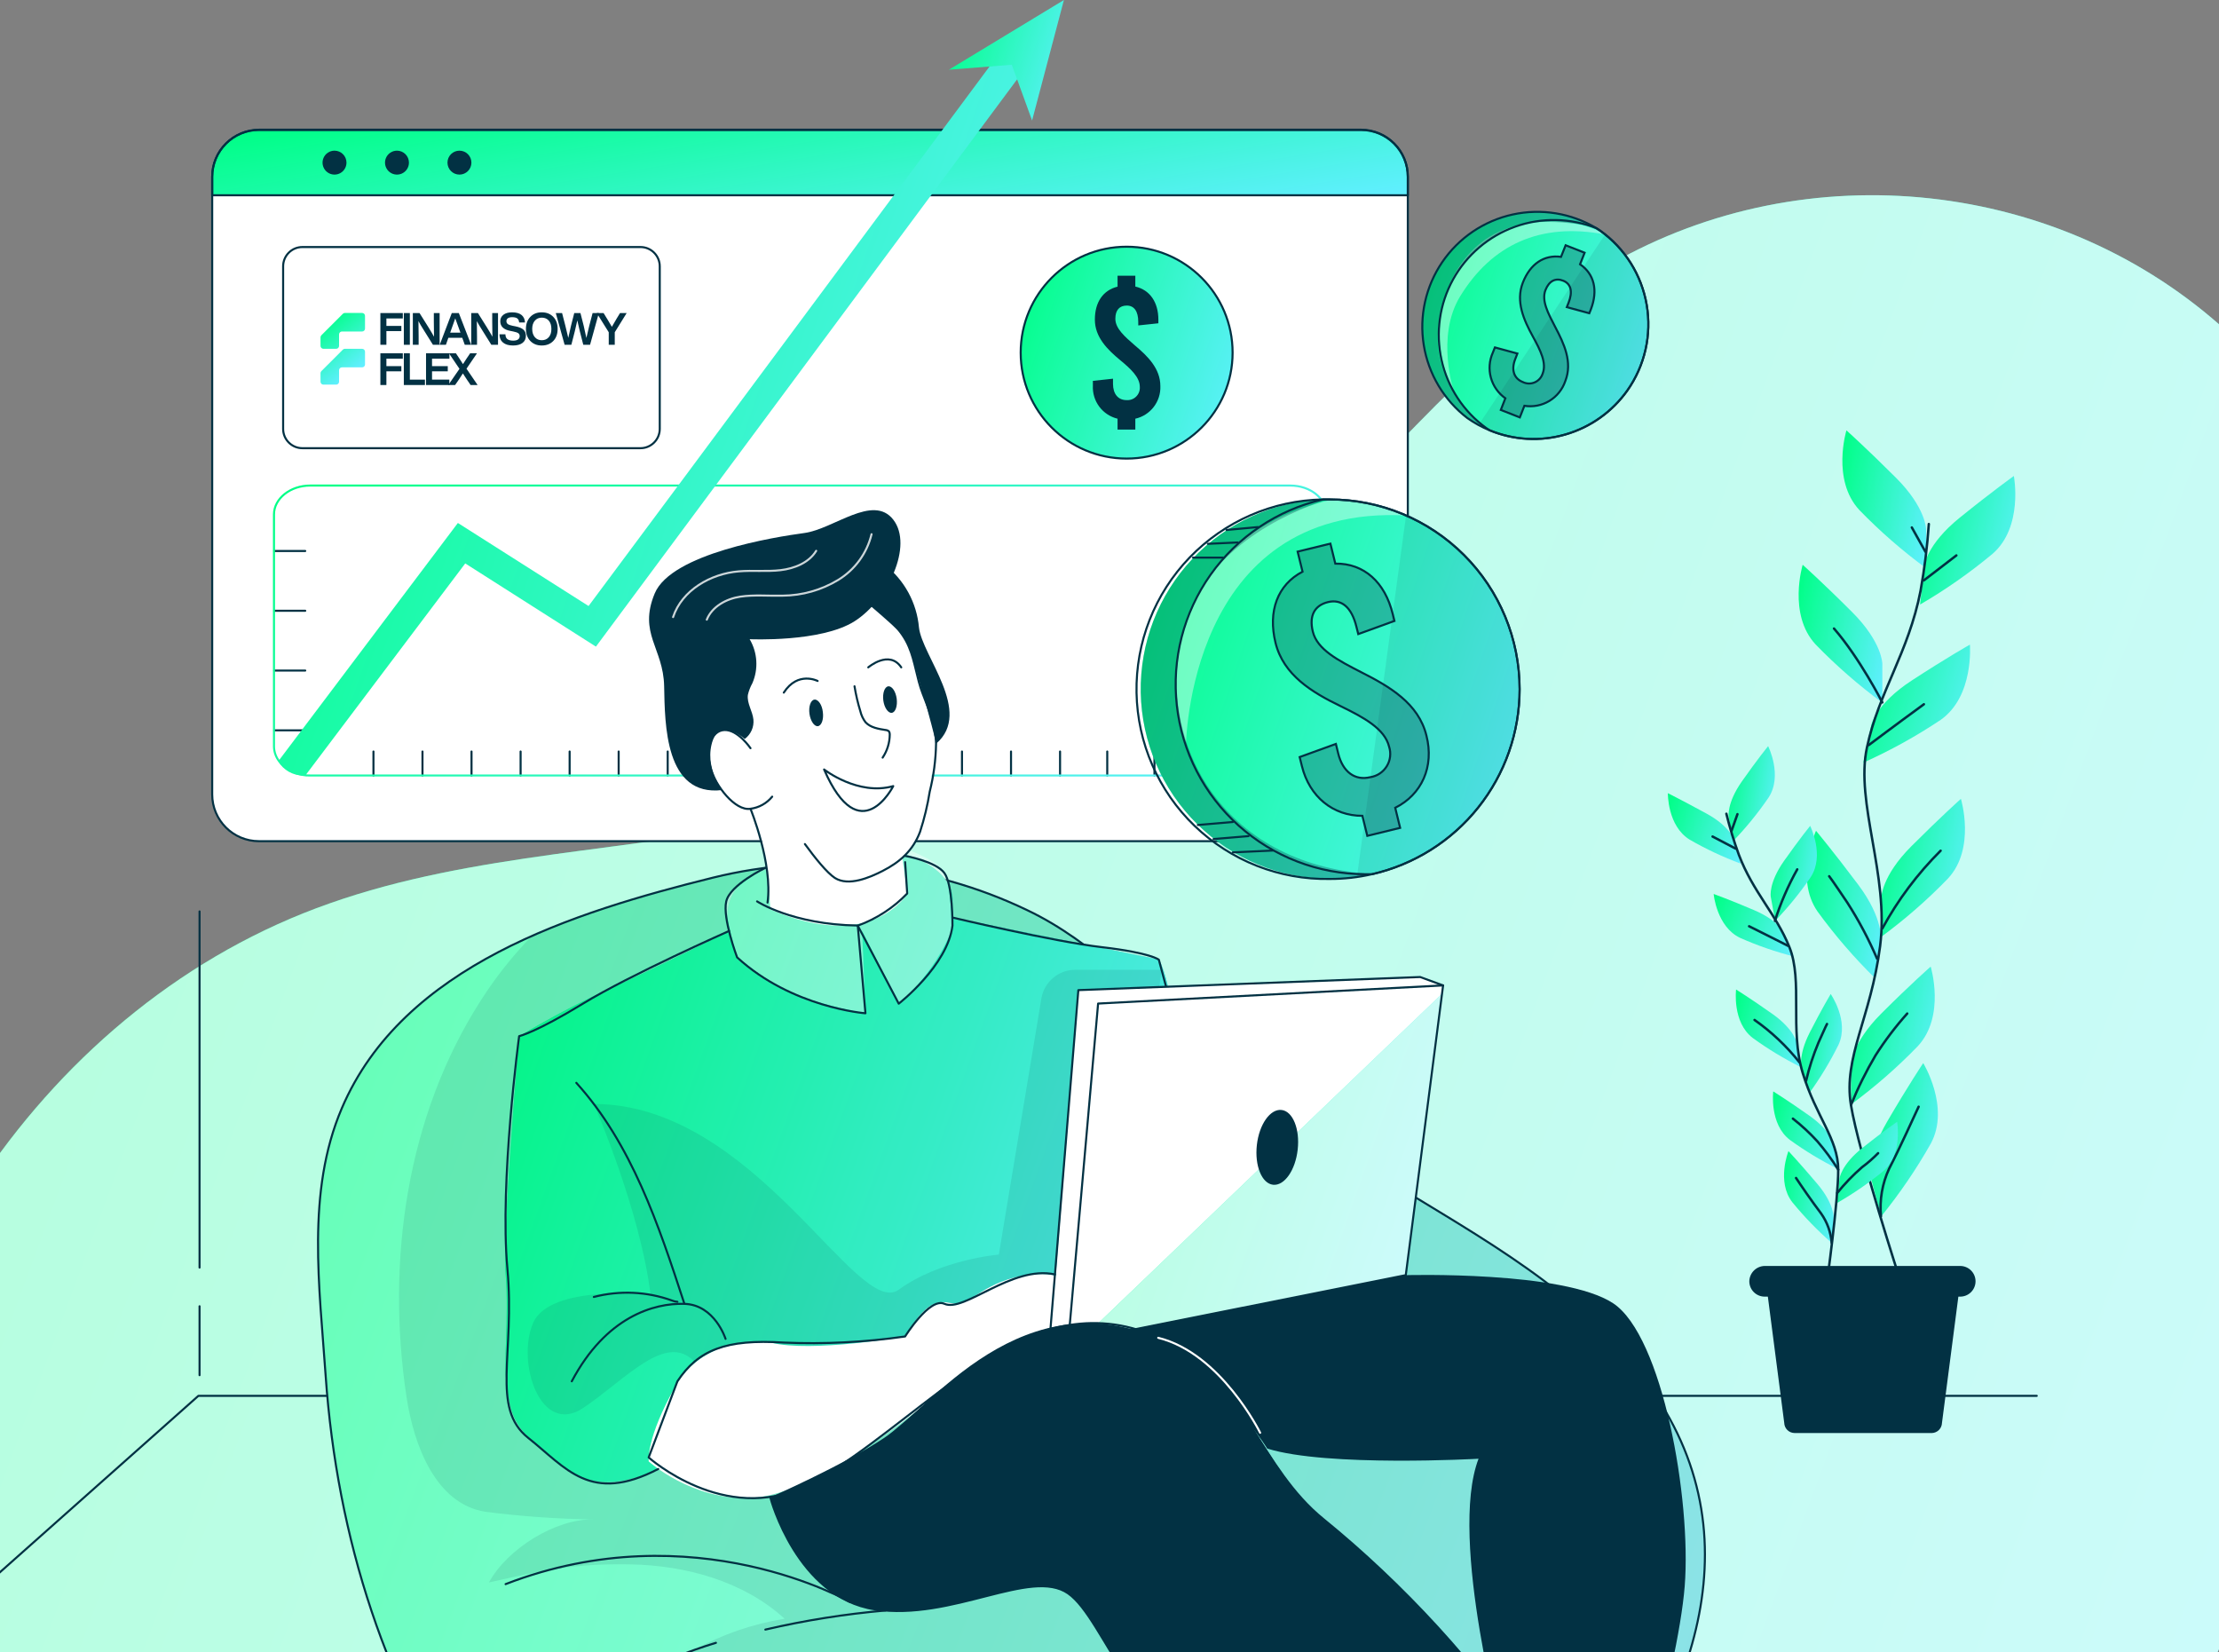 <svg width="1080" height="804" viewBox="0 0 1080 804" fill="none" xmlns="http://www.w3.org/2000/svg">
<rect x="0" y="0" width="1080" height="804" fill="#808080" stroke="none"/>
<g clip-path="url(#clip0_1577_2635)">
<path d="M784.072 128.418C720.172 164.953 675.103 226.403 620.486 275.732C552.555 336.846 469.874 379.222 380.583 398.689C307.37 414.527 230.878 414.761 160.33 439.674C22.69 487.949 -71.578 631.224 -73.95 776.898C-76.323 922.573 6.583 1063.8 128.439 1143.66C169.939 1170.87 215.372 1191.56 263.15 1204.99C352.762 1230.2 447.792 1229.09 540.391 1219.45C700.346 1202.8 868.033 1111.98 968.861 983.963C1013.81 926.744 1051.79 864.39 1082.02 798.211C1131.95 689.392 1160.32 571.93 1165.54 452.321C1169.79 349.857 1165.54 236.268 1084.21 161.587C1002.89 86.905 879.395 73.878 784.072 128.418Z" fill="url(#paint0_linear_1577_2635)"/>
<path opacity="0.7" d="M784.072 128.418C720.172 164.953 675.103 226.403 620.486 275.732C552.555 336.846 469.874 379.222 380.583 398.689C307.37 414.527 230.878 414.761 160.33 439.674C22.69 487.949 -71.578 631.224 -73.95 776.898C-76.323 922.573 6.583 1063.8 128.439 1143.66C169.939 1170.87 215.372 1191.56 263.15 1204.99C352.762 1230.2 447.792 1229.09 540.391 1219.45C700.346 1202.8 868.033 1111.98 968.861 983.963C1013.81 926.744 1051.79 864.39 1082.02 798.211C1131.95 689.392 1160.32 571.93 1165.54 452.321C1169.79 349.857 1165.54 236.268 1084.21 161.587C1002.89 86.905 879.395 73.878 784.072 128.418Z" fill="white"/>
<path d="M662.423 63.251H126.047C113.472 63.251 103.277 73.442 103.277 86.014V386.604C103.277 399.175 113.472 409.366 126.047 409.366H662.423C674.998 409.366 685.192 399.175 685.192 386.604V86.014C685.192 73.442 674.998 63.251 662.423 63.251Z" fill="white"/>
<path d="M196.05 152.349V154.972H188.062V158.61H195.338V161.126H188.062V167.786H185.134V152.349H196.05Z" fill="#023143"/>
<path d="M199.478 167.793H196.55V152.349H199.478V167.793Z" fill="#023143"/>
<path d="M211.148 156.383V152.349H213.969V167.793H210.713L206.418 160.915C205.247 159.08 204.328 157.533 203.663 156.274C203.72 157.894 203.749 160.389 203.749 163.759V167.793H200.929V152.349H204.184L208.5 159.225C209.787 161.307 210.698 162.854 211.234 163.866C211.177 161.713 211.148 159.218 211.148 156.383Z" fill="#023143"/>
<path d="M229.306 167.793H226.204L224.988 164.387H218.221L217.029 167.793H214.013L219.891 152.349H223.319L229.306 167.793ZM219.696 160.222L219.11 161.892H224.1L223.493 160.222C222.982 158.936 222.344 157.171 221.578 154.93C220.976 156.722 220.348 158.486 219.696 160.222Z" fill="#023143"/>
<path d="M239.57 156.383V152.349H242.388V167.793H239.133L234.838 160.915C233.667 159.08 232.748 157.533 232.083 156.274C232.14 157.894 232.169 160.389 232.169 163.759V167.793H229.351V152.349H232.606L236.922 159.225C238.211 161.307 239.122 162.854 239.656 163.866C239.599 161.713 239.57 159.218 239.57 156.383Z" fill="#023143"/>
<path d="M249.718 168.14C247.621 168.14 245.998 167.67 244.849 166.731C243.7 165.791 243.118 164.446 243.103 162.696H245.988C246.002 163.795 246.331 164.583 246.974 165.059C247.618 165.535 248.562 165.774 249.806 165.775C250.817 165.775 251.593 165.584 252.127 165.201C252.39 165.014 252.601 164.764 252.741 164.474C252.881 164.183 252.946 163.862 252.929 163.541C252.943 163.27 252.888 163.001 252.768 162.758C252.648 162.515 252.469 162.306 252.246 162.152C251.79 161.835 250.96 161.552 249.756 161.306L248.454 161.046C245.144 160.425 243.489 158.863 243.487 156.36C243.467 155.748 243.594 155.139 243.858 154.586C244.123 154.033 244.516 153.552 245.006 153.183C246.019 152.395 247.424 152 249.218 152C251.261 152 252.805 152.434 253.85 153.302C254.896 154.17 255.449 155.383 255.509 156.94H252.667C252.61 156.059 252.317 155.409 251.788 154.989C251.26 154.569 250.418 154.359 249.262 154.359C248.364 154.359 247.679 154.526 247.2 154.859C246.97 155.013 246.784 155.223 246.658 155.47C246.533 155.717 246.473 155.992 246.484 156.268C246.47 156.543 246.522 156.817 246.638 157.066C246.753 157.316 246.928 157.534 247.147 157.7C247.587 158.034 248.371 158.316 249.5 158.547L250.84 158.807C252.648 159.167 253.953 159.706 254.756 160.423C255.559 161.141 255.96 162.127 255.959 163.384C255.959 164.889 255.409 166.057 254.31 166.888C253.211 167.719 251.68 168.136 249.718 168.14Z" fill="#023143"/>
<path d="M263.696 168.14C261.383 168.14 259.517 167.403 258.099 165.928C256.681 164.454 255.972 162.502 255.974 160.071C255.974 157.655 256.682 155.702 258.099 154.214C259.516 152.725 261.382 151.987 263.696 152C266.01 152 267.876 152.738 269.293 154.214C270.71 155.689 271.412 157.642 271.399 160.071C271.399 162.514 270.697 164.467 269.293 165.928C267.889 167.39 266.023 168.127 263.696 168.14ZM259.033 160.071C259.033 161.762 259.46 163.103 260.313 164.092C261.165 165.081 262.293 165.573 263.696 165.567C265.113 165.567 266.248 165.075 267.102 164.092C267.956 163.109 268.376 161.769 268.36 160.071C268.36 158.364 267.941 157.024 267.102 156.05C266.264 155.076 265.128 154.586 263.696 154.581C262.292 154.581 261.164 155.073 260.313 156.058C259.461 157.042 259.032 158.38 259.026 160.071H259.033Z" fill="#023143"/>
<path d="M286.792 158.574L288.42 152.349H291.46L287.187 167.793H283.889L282.241 161.371C281.56 158.553 281.141 156.731 280.983 155.906C280.577 157.829 280.157 159.65 279.725 161.371L278.076 167.793H274.802L270.507 152.349H273.571L275.177 158.574C275.928 161.582 276.397 163.542 276.586 164.452C277.05 162.282 277.491 160.315 277.909 158.553L279.493 152.349H282.509L284.092 158.553C284.496 160.202 284.93 162.176 285.394 164.475C285.689 163.128 286.155 161.161 286.792 158.574Z" fill="#023143"/>
<path d="M300.077 155.125L301.768 152.349H305L299.207 161.697V167.793H296.28V161.697L290.445 152.349H293.758L295.481 155.146C296.87 157.461 297.644 158.762 297.802 159.05C298.185 158.361 298.943 157.053 300.077 155.125Z" fill="#023143"/>
<path d="M196.05 171.924V174.549H188.062V178.187H195.338V180.703H188.062V187.37H185.134V171.924H196.05Z" fill="#023143"/>
<path d="M199.477 171.924V184.753H206.826V187.37H196.544V171.924H199.477Z" fill="#023143"/>
<path d="M218.74 171.924V174.549H210.273V178.187H217.932V180.703H210.273V184.737H218.698V187.37H207.353V171.924H218.74Z" fill="#023143"/>
<path d="M232.148 171.924L227.049 179.43L232.451 187.37H229.039L227.346 184.881C226.58 183.732 225.893 182.683 225.286 181.735C224.677 182.691 223.989 183.74 223.223 184.881L221.5 187.37H218.182L223.627 179.495L218.507 171.924H221.891L223.422 174.221C223.813 174.786 224.451 175.776 225.337 177.193C225.626 176.745 225.923 176.287 226.226 175.816L226.921 174.742C227.08 174.497 227.195 174.323 227.267 174.221L228.83 171.924H232.148Z" fill="#023143"/>
<path d="M176.253 169.746H167.858C167.487 169.747 167.13 169.894 166.866 170.156L156.412 180.613C156.281 180.743 156.177 180.897 156.107 181.068C156.036 181.238 156 181.42 156 181.605V185.781C156 186.153 156.148 186.51 156.411 186.773C156.674 187.037 157.031 187.185 157.404 187.185H163.623C163.995 187.185 164.352 187.037 164.615 186.773C164.878 186.51 165.026 186.153 165.026 185.781V180.174C165.026 179.803 165.174 179.446 165.437 179.183C165.7 178.92 166.056 178.771 166.428 178.771H176.253C176.625 178.771 176.982 178.623 177.245 178.36C177.508 178.097 177.656 177.74 177.656 177.367V171.15C177.656 170.778 177.508 170.421 177.245 170.158C176.982 169.894 176.625 169.746 176.253 169.746Z" fill="url(#paint1_linear_1577_2635)"/>
<path d="M176.253 152.301H167.858C167.486 152.302 167.13 152.45 166.866 152.712L156.412 163.167C156.281 163.298 156.177 163.453 156.107 163.623C156.036 163.794 156 163.976 156 164.161V168.343C156 168.715 156.148 169.072 156.411 169.335C156.674 169.599 157.031 169.747 157.404 169.747H163.623C163.995 169.746 164.352 169.598 164.615 169.335C164.878 169.072 165.026 168.715 165.026 168.343V162.731C165.026 162.359 165.174 162.002 165.437 161.739C165.7 161.476 166.056 161.328 166.428 161.327H176.253C176.625 161.327 176.982 161.179 177.245 160.916C177.508 160.653 177.656 160.296 177.656 159.924V153.704C177.656 153.332 177.508 152.975 177.245 152.712C176.982 152.449 176.625 152.301 176.253 152.301Z" fill="url(#paint2_linear_1577_2635)"/>
<path d="M685.192 86.014V95.017H103.277V86.014C103.277 79.965 105.672 74.162 109.939 69.873C114.205 65.584 119.997 63.158 126.047 63.124H662.524C665.518 63.134 668.48 63.735 671.24 64.891C674.001 66.048 676.506 67.738 678.612 69.865C680.718 71.991 682.383 74.512 683.512 77.283C684.642 80.055 685.213 83.021 685.192 86.014Z" fill="url(#paint3_linear_1577_2635)"/>
<path d="M662.423 63.251H126.047C113.472 63.251 103.277 73.442 103.277 86.014V386.604C103.277 399.175 113.472 409.366 126.047 409.366H662.423C674.998 409.366 685.192 399.175 685.192 386.604V86.014C685.192 73.442 674.998 63.251 662.423 63.251Z" stroke="#023143" stroke-linecap="round" stroke-linejoin="round"/>
<path d="M685.192 86.014V95.017H103.277V86.014C103.277 79.965 105.672 74.162 109.939 69.873C114.205 65.584 119.997 63.158 126.047 63.124H662.524C665.518 63.134 668.48 63.735 671.24 64.891C674.001 66.048 676.506 67.738 678.612 69.865C680.718 71.991 682.383 74.512 683.512 77.283C684.642 80.055 685.213 83.021 685.192 86.014Z" stroke="#023143" stroke-linecap="round" stroke-linejoin="round"/>
<path d="M168.635 79.121C168.64 80.274 168.303 81.403 167.666 82.364C167.029 83.325 166.121 84.076 165.057 84.52C163.992 84.965 162.82 85.084 161.688 84.862C160.557 84.64 159.516 84.088 158.699 83.274C157.881 82.461 157.324 81.423 157.097 80.293C156.87 79.162 156.984 77.99 157.424 76.924C157.865 75.858 158.611 74.947 159.57 74.306C160.529 73.665 161.656 73.323 162.809 73.323C164.35 73.323 165.828 73.933 166.92 75.02C168.012 76.106 168.629 77.581 168.635 79.121Z" fill="#023143"/>
<path d="M199.038 79.121C199.043 80.274 198.705 81.403 198.068 82.364C197.431 83.325 196.523 84.076 195.459 84.52C194.395 84.965 193.223 85.084 192.091 84.862C190.959 84.64 189.918 84.088 189.101 83.274C188.284 82.461 187.726 81.423 187.5 80.293C187.273 79.162 187.387 77.99 187.827 76.924C188.267 75.858 189.014 74.947 189.972 74.306C190.931 73.665 192.058 73.323 193.212 73.323C194.752 73.323 196.231 73.933 197.322 75.02C198.414 76.106 199.031 77.581 199.038 79.121Z" fill="#023143"/>
<path d="M223.614 84.971C226.832 84.971 229.44 82.363 229.44 79.147C229.44 75.93 226.832 73.323 223.614 73.323C220.396 73.323 217.788 75.93 217.788 79.147C217.788 82.363 220.396 84.971 223.614 84.971Z" fill="#023143"/>
<path d="M311.716 120.221H147.189C142.004 120.221 137.801 124.422 137.801 129.606V208.727C137.801 213.91 142.004 218.112 147.189 218.112H311.716C316.901 218.112 321.104 213.91 321.104 208.727V129.606C321.104 124.422 316.901 120.221 311.716 120.221Z" stroke="#023143" stroke-linecap="round" stroke-linejoin="round"/>
<path d="M548.345 223.173C576.825 223.173 599.914 200.092 599.914 171.62C599.914 143.149 576.825 120.068 548.345 120.068C519.864 120.068 496.775 143.149 496.775 171.62C496.775 200.092 519.864 223.173 548.345 223.173Z" fill="url(#paint4_linear_1577_2635)" stroke="#023143" stroke-miterlimit="10"/>
<path d="M552.568 203.767V209.057H543.918V203.767C540.365 202.908 537.223 200.839 535.031 197.915C532.84 194.991 531.736 191.394 531.909 187.745V185.354L541.704 184.286V186.829C541.704 191.738 544.248 194.713 548.243 194.713C549.109 194.785 549.982 194.669 550.799 194.372C551.617 194.075 552.361 193.605 552.979 192.994C553.598 192.382 554.077 191.644 554.384 190.831C554.69 190.017 554.817 189.146 554.755 188.279C554.755 183.574 550.354 179.53 545.164 175.232C539.007 170.145 532.876 164.092 532.876 155.547C532.876 147.001 536.896 141.228 543.918 139.499V134.183H552.568V139.448C559.666 141.101 563.787 147.078 563.787 155.598V157.327L553.992 158.37V156.59C553.992 151.503 551.982 148.705 548.421 148.705C544.859 148.705 542.849 150.918 542.849 155.14C542.849 159.845 547.378 163.787 552.466 168.187C558.521 173.274 564.754 179.327 564.754 187.872C564.903 191.528 563.766 195.121 561.539 198.025C559.313 200.929 556.138 202.961 552.568 203.767Z" fill="#023143"/>
<path d="M133.501 268.138H148.563" stroke="#023143" stroke-linecap="round" stroke-linejoin="round"/>
<path d="M133.501 297.233H148.563" stroke="#023143" stroke-linecap="round" stroke-linejoin="round"/>
<path d="M133.501 326.328H148.563" stroke="#023143" stroke-linecap="round" stroke-linejoin="round"/>
<path d="M133.501 355.423H148.563" stroke="#023143" stroke-linecap="round" stroke-linejoin="round"/>
<path d="M181.764 377.397V365.724" stroke="#023143" stroke-linecap="round" stroke-linejoin="round"/>
<path d="M205.627 377.397V365.724" stroke="#023143" stroke-linecap="round" stroke-linejoin="round"/>
<path d="M229.491 377.397V365.724" stroke="#023143" stroke-linecap="round" stroke-linejoin="round"/>
<path d="M253.38 377.397V365.724" stroke="#023143" stroke-linecap="round" stroke-linejoin="round"/>
<path d="M277.244 377.397V365.724" stroke="#023143" stroke-linecap="round" stroke-linejoin="round"/>
<path d="M301.107 377.397V365.724" stroke="#023143" stroke-linecap="round" stroke-linejoin="round"/>
<path d="M324.972 377.397V365.724" stroke="#023143" stroke-linecap="round" stroke-linejoin="round"/>
<path d="M348.86 377.397V365.724" stroke="#023143" stroke-linecap="round" stroke-linejoin="round"/>
<path d="M372.725 377.397V365.724" stroke="#023143" stroke-linecap="round" stroke-linejoin="round"/>
<path d="M396.588 377.397V365.724" stroke="#023143" stroke-linecap="round" stroke-linejoin="round"/>
<path d="M420.452 377.397V365.724" stroke="#023143" stroke-linecap="round" stroke-linejoin="round"/>
<path d="M444.341 377.397V365.724" stroke="#023143" stroke-linecap="round" stroke-linejoin="round"/>
<path d="M468.205 377.397V365.724" stroke="#023143" stroke-linecap="round" stroke-linejoin="round"/>
<path d="M492.068 377.397V365.724" stroke="#023143" stroke-linecap="round" stroke-linejoin="round"/>
<path d="M515.933 377.397V365.724" stroke="#023143" stroke-linecap="round" stroke-linejoin="round"/>
<path d="M538.906 377.397V365.724" stroke="#023143" stroke-linecap="round" stroke-linejoin="round"/>
<path d="M561.879 377.397V365.724" stroke="#023143" stroke-linecap="round" stroke-linejoin="round"/>
<path d="M584.827 377.397V365.724" stroke="#023143" stroke-linecap="round" stroke-linejoin="round"/>
<path d="M645.58 250.31V363.384C645.58 371.141 637.694 377.397 627.975 377.397H151.157C148.254 377.5 145.366 376.932 142.719 375.736C140.071 374.541 137.735 372.75 135.893 370.505C134.301 368.466 133.409 365.969 133.349 363.384V250.31C133.349 242.68 141.235 236.296 150.954 236.296H627.975C637.694 236.296 645.58 242.553 645.58 250.31Z" stroke="url(#paint5_linear_1577_2635)" stroke-linecap="round" stroke-linejoin="round"/>
<path d="M500.465 31.308L348.25 236.296L290.041 314.68L226.438 274.191L148.614 377.397H147.494C145.054 377.399 142.656 376.764 140.536 375.555C138.417 374.347 136.65 372.606 135.41 370.505L222.851 254.506L286.454 294.919L329.983 236.423L488.711 22.788L500.465 31.308Z" fill="url(#paint6_linear_1577_2635)"/>
<path d="M461.845 33.927L517.815 0L502.322 58.648L492.45 31.511L461.845 33.927Z" fill="url(#paint7_linear_1577_2635)"/>
<path d="M991.3 679.284H96.561L-3.728 768.426" stroke="#023143" stroke-linecap="round" stroke-linejoin="round"/>
<path d="M97.121 616.872V443.548" stroke="#023143" stroke-linecap="round" stroke-linejoin="round"/>
<path d="M97.121 669.238V635.693" stroke="#023143" stroke-linecap="round" stroke-linejoin="round"/>
<path d="M937.442 257.609C937.442 257.609 937.442 247.13 922.763 232.481C908.083 217.832 898.67 209.439 898.67 209.439C898.67 209.439 891.317 233.524 904.954 248.199C914.97 258.536 925.838 268.013 937.442 276.531V257.609Z" fill="url(#paint8_linear_1577_2635)"/>
<path d="M916.147 323.047C916.147 323.047 916.147 312.569 901.467 297.894C886.788 283.219 877.375 274.852 877.375 274.852C877.375 274.852 870.048 298.937 883.659 313.612C893.687 323.944 904.554 333.428 916.147 341.969V323.047Z" fill="url(#paint9_linear_1577_2635)"/>
<path d="M936.5 275.462C936.5 275.462 937.619 265.035 953.749 251.988C969.879 238.941 980.157 231.642 980.157 231.642C980.157 231.642 984.889 256.439 969.802 269.511C958.749 278.711 946.945 286.971 934.516 294.206L936.5 275.462Z" fill="url(#paint10_linear_1577_2635)"/>
<path d="M910.779 352.727C910.779 352.727 912.993 342.554 930.394 331.211C947.796 319.868 958.761 313.713 958.761 313.713C958.761 313.713 960.873 338.816 944.565 350.311C932.612 358.298 920.008 365.266 906.887 371.141L910.779 352.727Z" fill="url(#paint11_linear_1577_2635)"/>
<path d="M915.639 436.935C915.639 436.935 915.639 426.457 930.293 411.808C944.947 397.158 954.386 388.766 954.386 388.766C954.386 388.766 961.738 412.876 948.102 427.525C938.101 437.877 927.241 447.363 915.639 455.883V436.935Z" fill="url(#paint12_linear_1577_2635)"/>
<path d="M915.384 457.51C915.384 457.51 916.86 447.134 904.419 430.552C891.978 413.969 883.863 404.305 883.863 404.305C883.863 404.305 873.228 427.194 884.601 443.573C893.055 455.206 902.467 466.113 912.738 476.178L915.384 457.51Z" fill="url(#paint13_linear_1577_2635)"/>
<path d="M900.908 518.422C900.908 518.422 900.908 507.969 915.588 493.294C930.267 478.62 939.68 470.405 939.68 470.405C939.68 470.405 947.033 494.49 933.397 509.139C923.381 519.485 912.513 528.971 900.908 537.496V518.422Z" fill="url(#paint14_linear_1577_2635)"/>
<path d="M910.703 573.687C910.703 573.687 908.159 563.514 918.564 545.711C928.97 527.908 936.043 517.354 936.043 517.354C936.043 517.354 949.221 538.819 939.782 556.444C932.702 568.97 924.583 580.88 915.511 592.05L910.703 573.687Z" fill="url(#paint15_linear_1577_2635)"/>
<path d="M938.765 255.015C938.024 265.915 936.682 276.765 934.745 287.518C928.944 317.477 914.392 336.806 908.642 363.816C902.893 390.826 919.506 425.745 915.054 460.461C910.601 495.176 897.041 514.531 900.857 537.725C904.674 560.92 925.027 623.688 925.027 623.688" stroke="#023143" stroke-width="1.18" stroke-linecap="round" stroke-linejoin="round"/>
<path d="M936.373 282.431L952.172 270.3" stroke="#023143" stroke-width="1.18" stroke-linecap="round" stroke-linejoin="round"/>
<path d="M937.085 268.468L930.496 256.693" stroke="#023143" stroke-width="1.18" stroke-linecap="round" stroke-linejoin="round"/>
<path d="M909.532 362.595C909.532 362.595 922.762 352.651 936.373 342.732" stroke="#023143" stroke-width="1.18" stroke-linecap="round" stroke-linejoin="round"/>
<path d="M916.147 341.842C916.147 341.842 905.106 320.224 892.614 305.88" stroke="#023143" stroke-width="1.18" stroke-linecap="round" stroke-linejoin="round"/>
<path d="M916.147 451.839C923.727 437.922 933.282 425.176 944.514 413.995" stroke="#023143" stroke-width="1.18" stroke-linecap="round" stroke-linejoin="round"/>
<path d="M913.578 466.539C909.52 457.077 904.687 447.966 899.127 439.301C891.495 427.907 890.273 426.432 890.273 426.432" stroke="#023143" stroke-width="1.18" stroke-linecap="round" stroke-linejoin="round"/>
<path d="M900.908 537.7C904.268 529.372 908.257 521.312 912.84 513.59C917.417 506.399 922.573 499.595 928.257 493.243" stroke="#023143" stroke-width="1.18" stroke-linecap="round" stroke-linejoin="round"/>
<path d="M915.486 591.923C914.718 583.976 916.088 575.968 919.455 568.728C924.975 558.072 931.209 544.084 933.803 538.59" stroke="#023143" stroke-width="1.18" stroke-linecap="round" stroke-linejoin="round"/>
<path d="M841.376 397.54C841.376 397.54 840.231 391.004 847.838 380.195C855.445 369.386 860.558 363.104 860.558 363.104C860.558 363.104 867.758 377.397 860.813 388.079C855.653 395.639 849.866 402.751 843.513 409.341L841.376 397.54Z" fill="url(#paint16_linear_1577_2635)"/>
<path d="M861.831 436.35C861.831 436.35 860.686 429.763 868.293 418.98C875.9 408.196 881.013 401.914 881.013 401.914C881.013 401.914 888.213 416.233 881.268 426.889C876.114 434.454 870.327 441.567 863.968 448.151L861.831 436.35Z" fill="url(#paint17_linear_1577_2635)"/>
<path d="M843.895 408.629C843.895 408.629 842.114 402.22 830.538 395.912C818.962 389.605 811.762 385.993 811.762 385.993C811.762 385.993 811.483 401.94 822.397 408.629C830.324 413.2 838.621 417.096 847.202 420.277L843.895 408.629Z" fill="url(#paint18_linear_1577_2635)"/>
<path d="M868.42 454.28C868.42 454.28 865.876 448.1 853.766 442.937C841.656 437.775 834.049 435.053 834.049 435.053C834.049 435.053 835.448 451 846.973 456.442C855.34 460.151 864.004 463.154 872.872 465.42L868.42 454.28Z" fill="url(#paint19_linear_1577_2635)"/>
<path d="M874.526 507.562C874.526 507.562 873.381 501 862.594 493.396C851.807 485.792 844.963 481.544 844.963 481.544C844.963 481.544 842.979 497.491 853.13 505.171C860.528 510.544 868.366 515.283 876.561 519.338L874.526 507.562Z" fill="url(#paint20_linear_1577_2635)"/>
<path d="M876.892 520.507C876.892 520.507 874.831 514.175 880.836 502.425C886.84 490.675 891.012 483.732 891.012 483.732C891.012 483.732 900.171 496.855 894.828 508.427C890.754 516.639 886.006 524.499 880.632 531.927L876.892 520.507Z" fill="url(#paint21_linear_1577_2635)"/>
<path d="M895.311 573.484C895.311 573.484 896.074 566.871 906.404 558.657C916.733 550.442 923.322 545.94 923.322 545.94C923.322 545.94 926.222 561.708 916.529 570C909.45 575.787 901.902 580.976 893.963 585.514L895.311 573.484Z" fill="url(#paint22_linear_1577_2635)"/>
<path d="M892.589 557.156C892.589 557.156 891.444 550.569 880.657 542.965C869.87 535.36 863.052 531.138 863.052 531.138C863.052 531.138 861.067 547.085 871.193 554.765C878.602 560.134 886.449 564.873 894.65 568.931L892.589 557.156Z" fill="url(#paint23_linear_1577_2635)"/>
<path d="M892.437 592.864C892.437 592.864 893.022 586.2 884.499 576.129C875.976 566.057 870.456 560.182 870.456 560.182C870.456 560.182 864.502 575.061 872.364 585.107C878.17 592.191 884.552 598.783 891.445 604.817L892.437 592.864Z" fill="url(#paint24_linear_1577_2635)"/>
<path d="M840.231 396.014C841.887 402.776 843.917 409.441 846.312 415.979C853.181 434.112 864.375 444.667 870.939 460.995C877.503 477.323 870.939 501 877.426 522.288C883.914 543.575 894.599 554.18 894.675 569.211C894.752 584.242 888.951 625.774 888.951 625.774" stroke="#023143" stroke-width="1.18" stroke-linecap="round" stroke-linejoin="round"/>
<path d="M844.734 412.978L833.515 407.103" stroke="#023143" stroke-width="1.18" stroke-linecap="round" stroke-linejoin="round"/>
<path d="M842.75 404.33L845.625 396.217" stroke="#023143" stroke-width="1.18" stroke-linecap="round" stroke-linejoin="round"/>
<path d="M870.277 460.308C870.277 460.308 860.889 455.527 851.298 450.771" stroke="#023143" stroke-width="1.18" stroke-linecap="round" stroke-linejoin="round"/>
<path d="M863.866 448.151C866.626 439.445 870.266 431.043 874.73 423.074" stroke="#023143" stroke-width="1.18" stroke-linecap="round" stroke-linejoin="round"/>
<path d="M875.823 517.023C869.562 509.122 862.193 502.166 853.943 496.372" stroke="#023143" stroke-width="1.18" stroke-linecap="round" stroke-linejoin="round"/>
<path d="M879.029 525.975C880.515 519.621 882.532 513.402 885.059 507.384C888.595 499.373 889.206 498.33 889.206 498.33" stroke="#023143" stroke-width="1.18" stroke-linecap="round" stroke-linejoin="round"/>
<path d="M894.191 580.554C897.832 576.034 901.868 571.846 906.25 568.041C909.042 565.974 911.662 563.687 914.086 561.2" stroke="#023143" stroke-width="1.18" stroke-linecap="round" stroke-linejoin="round"/>
<path d="M894.675 569.211C891.634 564.359 888.232 559.743 884.498 555.401C880.845 551.413 876.871 547.73 872.617 544.389" stroke="#023143" stroke-width="1.18" stroke-linecap="round" stroke-linejoin="round"/>
<path d="M891.495 604.817C891.091 599.726 889.334 594.836 886.407 590.651C881.777 584.547 876.231 576.459 874.145 573.28" stroke="#023143" stroke-width="1.18" stroke-linecap="round" stroke-linejoin="round"/>
<path d="M940.291 697.392H873.482C872.155 697.393 870.879 696.874 869.929 695.948C868.978 695.021 868.427 693.76 868.394 692.433L858.803 618.525H954.767L945.175 692.433C945.144 693.725 944.622 694.957 943.714 695.879C942.807 696.8 941.583 697.341 940.291 697.392Z" fill="#023143"/>
<path d="M954.004 631.013H858.905C856.925 631.02 855.024 630.242 853.617 628.85C852.21 627.458 851.413 625.565 851.399 623.586C851.432 621.611 852.23 619.725 853.625 618.326C855.02 616.927 856.903 616.123 858.879 616.084H954.004C954.988 616.08 955.963 616.271 956.874 616.646C957.784 617.02 958.612 617.57 959.309 618.265C960.006 618.959 960.559 619.785 960.937 620.694C961.314 621.603 961.509 622.577 961.509 623.561C961.505 624.543 961.309 625.515 960.93 626.421C960.551 627.326 959.997 628.149 959.3 628.841C958.603 629.533 957.777 630.081 956.868 630.453C955.959 630.826 954.986 631.016 954.004 631.013Z" fill="#023143"/>
<path d="M739.611 335.408C739.608 356.28 732.53 376.536 719.534 392.872C706.537 409.208 688.388 420.661 668.045 425.363H667.766C665.349 425.897 662.932 426.381 660.439 426.737C656.065 427.359 651.652 427.674 647.235 427.678C623.087 427.591 599.934 418.056 582.733 401.115C565.531 384.173 555.65 361.172 555.204 337.036C554.759 312.901 563.784 289.551 580.348 271.986C596.912 254.421 619.698 244.038 643.825 243.061C644.665 243.061 645.555 243.061 646.37 243.061C646.64 243.036 646.913 243.036 647.184 243.061C647.497 243.036 647.812 243.036 648.125 243.061C660.588 243.142 672.902 245.782 684.302 250.818C700.747 258.02 714.736 269.856 724.559 284.879C734.381 299.902 739.612 317.46 739.611 335.408Z" fill="url(#paint25_linear_1577_2635)"/>
<path opacity="0.4" d="M684.353 250.844C577.678 245.299 577.169 363.689 577.169 363.689C577.169 363.689 560.887 325.056 587.473 282.304C602.331 258.372 628.179 247.817 648.176 243.137C660.635 243.202 672.949 245.825 684.353 250.844Z" fill="white"/>
<path d="M739.611 335.408C739.61 356.332 732.501 376.635 719.448 392.992C706.396 409.349 688.173 420.789 667.766 425.44C661.032 426.989 654.144 427.766 647.235 427.754C622.735 428.206 599.059 418.91 581.415 401.911C563.772 384.913 553.606 361.603 553.153 337.112C552.701 312.62 562 288.952 579.005 271.314C596.009 253.676 619.326 243.513 643.826 243.061C644.945 243.061 646.09 243.061 647.235 243.061C671.733 243.068 695.225 252.799 712.548 270.116C729.87 287.433 739.605 310.918 739.611 335.408Z" stroke="#023143" stroke-linecap="round" stroke-linejoin="round"/>
<path d="M739.612 335.408C739.611 356.332 732.501 376.635 719.449 392.992C706.396 409.349 688.173 420.789 667.766 425.44C666.646 425.44 665.502 425.44 664.357 425.44C641.682 425.38 619.82 416.987 602.933 401.859C586.047 386.731 575.314 365.924 572.778 343.398C570.242 320.872 576.08 298.201 589.181 279.699C602.282 261.198 621.731 248.158 643.826 243.061C644.945 243.061 646.09 243.061 647.235 243.061C671.733 243.068 695.225 252.799 712.548 270.116C729.87 287.433 739.605 310.918 739.612 335.408Z" stroke="#023143" stroke-linecap="round" stroke-linejoin="round"/>
<path d="M679.061 393.115L681.453 402.881L665.476 406.772L663.084 397.031C648.786 397.031 637.312 387.748 633.649 372.845L632.555 368.419L650.185 362.036L651.305 366.639C653.518 375.693 659.497 380.042 666.951 378.211C668.587 377.956 670.149 377.35 671.528 376.434C672.907 375.517 674.071 374.313 674.939 372.903C675.807 371.494 676.359 369.913 676.557 368.269C676.755 366.626 676.594 364.959 676.085 363.384C673.947 354.686 663.975 349.243 652.424 343.622C638.762 337.01 624.668 328.617 620.801 312.823C617.036 297.411 621.768 284.568 633.954 278.209L631.563 268.443L647.514 264.552L649.906 274.293C663.771 274.089 674.1 283.22 677.891 298.988L678.68 302.192L661.074 308.576L660.184 305.041C657.843 295.453 652.908 291.409 646.344 293.011C639.78 294.613 637.058 299.624 638.966 307.406C641.103 316.104 651.203 321.343 662.626 327.193C676.135 334.034 690.382 342.198 694.25 357.966C698.142 373.15 691.934 386.68 679.061 393.115Z" stroke="#023143" stroke-miterlimit="10"/>
<path opacity="0.3" d="M679.061 393.115L681.453 402.881L665.476 406.772L663.084 397.031C648.786 397.031 637.312 387.748 633.649 372.845L632.555 368.419L650.185 362.036L651.305 366.639C653.518 375.693 659.497 380.042 666.951 378.211C668.587 377.956 670.149 377.35 671.528 376.434C672.907 375.517 674.071 374.313 674.939 372.903C675.807 371.494 676.359 369.913 676.557 368.269C676.755 366.626 676.594 364.959 676.085 363.384C673.947 354.686 663.975 349.243 652.424 343.622C638.762 337.01 624.668 328.617 620.801 312.823C617.036 297.411 621.768 284.568 633.954 278.209L631.563 268.443L647.514 264.552L649.906 274.293C663.771 274.089 674.1 283.22 677.891 298.988L678.68 302.192L661.074 308.576L660.184 305.041C657.843 295.453 652.908 291.409 646.344 293.011C639.78 294.613 637.058 299.624 638.966 307.406C641.103 316.104 651.203 321.343 662.626 327.193C676.135 334.034 690.382 342.198 694.25 357.966C698.142 373.15 691.934 386.68 679.061 393.115Z" fill="#023143"/>
<path d="M600.016 414.809L619.529 413.919" stroke="#023143" stroke-linecap="round" stroke-linejoin="round"/>
<path d="M590.628 408.323L607.674 406.899" stroke="#023143" stroke-linecap="round" stroke-linejoin="round"/>
<path d="M582.996 401.482L600.016 400.032" stroke="#023143" stroke-linecap="round" stroke-linejoin="round"/>
<path d="M580.655 271.368H595.233" stroke="#023143" stroke-linecap="round" stroke-linejoin="round"/>
<path d="M587.855 264.654L602.382 263.992" stroke="#023143" stroke-linecap="round" stroke-linejoin="round"/>
<path d="M596.963 257.914L612.278 256.49" stroke="#023143" stroke-linecap="round" stroke-linejoin="round"/>
<path opacity="0.3" d="M668.045 425.363H667.766C661.032 426.913 654.144 427.689 647.235 427.678C623.087 427.591 599.934 418.056 582.733 401.115C565.531 384.173 555.65 361.172 555.204 337.036C554.759 312.901 563.784 289.551 580.348 271.986C596.912 254.421 619.698 244.038 643.825 243.061C644.665 243.061 645.555 243.061 646.37 243.061C623.854 250.157 586.074 268.29 575.974 306.109C561.702 359.848 593.834 420.862 668.045 425.363Z" fill="#023143"/>
<path opacity="0.1" d="M739.611 335.408C739.607 356.28 732.53 376.536 719.534 392.872C706.537 409.208 688.388 420.661 668.045 425.363H667.766C665.349 425.897 662.932 426.381 660.438 426.737L684.353 250.767C700.796 257.98 714.78 269.827 724.594 284.859C734.408 299.892 739.626 317.457 739.611 335.408Z" fill="#023143"/>
<path d="M792.02 190.034C784.706 200.362 774.104 207.907 761.947 211.436C749.79 214.965 736.796 214.27 725.085 209.464L724.754 209.312C723.017 208.548 721.319 207.7 719.666 206.769C717.799 205.765 715.997 204.644 714.272 203.411C703.002 194.808 695.419 182.248 693.056 168.27C690.692 154.293 693.724 139.939 701.538 128.11C709.352 116.281 721.367 107.858 735.154 104.543C748.942 101.228 763.474 103.268 775.814 110.251L777.061 111.04C777.646 111.37 778.206 111.777 778.791 112.184C779.376 112.591 780.496 113.43 781.335 114.091C792.456 123.009 799.754 135.832 801.74 149.945C803.725 164.058 800.249 178.396 792.02 190.034Z" fill="url(#paint26_linear_1577_2635)"/>
<path opacity="0.4" d="M707.708 190.797C707.708 190.797 698.575 163.914 710.71 144.128C725.975 119.331 749.355 108.013 781.182 114.117C781.182 114.117 763.933 102.469 735.057 110.734C706.182 119 690.688 158.726 707.708 190.797Z" fill="white"/>
<path d="M792.02 190.059C784.699 200.379 774.094 207.913 761.938 211.433C749.781 214.953 736.79 214.25 725.085 209.439C721.222 207.861 717.551 205.847 714.145 203.437C702.805 194.74 695.222 182.036 692.952 167.93C690.682 153.823 693.896 139.383 701.936 127.569C709.975 115.756 722.231 107.465 736.191 104.396C750.15 101.327 764.755 103.713 777.01 111.065C777.57 111.396 778.155 111.777 778.715 112.184C790.79 120.762 798.971 133.776 801.465 148.373C803.959 162.97 800.563 177.961 792.02 190.059Z" stroke="#023143" stroke-linecap="round" stroke-linejoin="round"/>
<path d="M792.02 190.059C784.698 200.379 774.094 207.913 761.937 211.433C749.781 214.953 736.79 214.25 725.084 209.439L723.38 208.32C712.327 200.311 704.583 188.54 701.606 175.222C698.628 161.904 700.622 147.957 707.212 136.006C713.802 124.055 724.535 114.924 737.389 110.33C750.244 105.737 764.334 105.998 777.01 111.065C777.569 111.396 778.155 111.777 778.714 112.184C790.79 120.762 798.971 133.776 801.465 148.373C803.959 162.97 800.562 177.961 792.02 190.059Z" stroke="#023143" stroke-linecap="round" stroke-linejoin="round"/>
<path d="M741.927 197.486L739.713 203.132L730.453 199.495L732.666 193.823C729.23 191.405 726.742 187.868 725.628 183.817C724.515 179.766 724.844 175.455 726.56 171.62L727.578 169.077L738.518 172.053L737.475 174.749C735.414 179.988 736.813 184.21 741.138 185.914C742.036 186.36 743.02 186.607 744.022 186.635C745.025 186.664 746.021 186.475 746.943 186.081C747.865 185.686 748.69 185.096 749.362 184.352C750.033 183.607 750.534 182.726 750.831 181.768C752.816 176.682 749.788 170.552 746.048 163.762C741.622 155.725 737.602 146.671 741.189 137.515C744.776 128.359 751.544 123.883 759.761 125.002L762 119.356L771.235 122.993L769.022 128.614C775.942 133.344 777.85 141.33 774.263 150.613L773.525 152.444L762.585 149.468L763.399 147.408C765.587 141.864 764.569 138.125 760.855 136.625C757.141 135.124 753.961 136.625 752.18 141.177C750.195 146.264 753.375 152.317 756.963 159.184C761.262 167.297 765.435 176.3 761.847 185.43C760.487 189.469 757.74 192.895 754.094 195.102C750.447 197.309 746.137 198.153 741.927 197.486Z" stroke="#023143" stroke-miterlimit="10"/>
<path opacity="0.3" d="M741.927 197.486L739.713 203.132L730.453 199.495L732.666 193.823C729.23 191.405 726.742 187.868 725.628 183.817C724.515 179.766 724.844 175.455 726.56 171.62L727.578 169.077L738.518 172.053L737.475 174.749C735.414 179.988 736.813 184.21 741.138 185.914C742.036 186.36 743.02 186.607 744.022 186.635C745.025 186.664 746.021 186.475 746.943 186.081C747.865 185.686 748.69 185.096 749.362 184.352C750.033 183.607 750.534 182.726 750.831 181.768C752.816 176.682 749.788 170.552 746.048 163.762C741.622 155.725 737.602 146.671 741.189 137.515C744.776 128.359 751.544 123.883 759.761 125.002L762 119.356L771.235 122.993L769.022 128.614C775.942 133.344 777.85 141.33 774.263 150.613L773.525 152.444L762.585 149.468L763.399 147.408C765.587 141.864 764.569 138.125 760.855 136.625C757.141 135.124 753.961 136.625 752.18 141.177C750.195 146.264 753.375 152.317 756.963 159.184C761.262 167.297 765.435 176.3 761.847 185.43C760.487 189.469 757.74 192.895 754.094 195.102C750.447 197.309 746.137 198.153 741.927 197.486Z" fill="#023143"/>
<path opacity="0.3" d="M775.687 110.277C760.423 107.555 741.087 106.055 730.657 112.82C711.499 125.104 699.568 140.592 699.746 165.695C699.924 190.797 723.38 208.396 723.38 208.396L724.754 209.388C721.012 207.826 717.455 205.856 714.145 203.513C702.875 194.909 695.293 182.35 692.929 168.372C690.565 154.395 693.597 140.041 701.411 128.212C709.225 116.383 721.24 107.96 735.027 104.645C748.815 101.33 763.347 103.37 775.687 110.353V110.277Z" fill="#023143"/>
<path opacity="0.1" d="M792.021 190.034C784.706 200.362 774.105 207.907 761.948 211.436C749.791 214.965 736.796 214.27 725.085 209.464L724.754 209.312C723.017 208.548 721.319 207.7 719.666 206.769L781.183 114.117C792.321 123.012 799.644 135.82 801.658 149.927C803.672 164.035 800.225 178.38 792.021 190.034Z" fill="#023143"/>
<path d="M763.22 906.246C739.539 934.722 711.308 959.085 679.672 978.348C669.814 984.244 659.62 989.56 649.142 994.269C576.864 1026.75 494.486 1028.86 417.45 1010.19C255.466 970.947 169.526 828.015 158.612 669.34C155.686 626.46 149.122 580.147 166.498 539.353C183.875 498.559 219.009 473.228 258.748 455.628C287.598 442.785 318.764 434.163 347.08 427.118C398.323 414.463 452.376 420.038 499.955 442.887C533.258 458.68 556.969 486.122 584.98 509.241C587.948 511.682 590.933 514.115 593.935 516.54C622.23 539.307 651.974 560.215 682.979 579.13C730.07 607.844 778.281 634.929 808.378 683.15C856.386 760.008 815.883 843.682 763.22 906.246Z" fill="url(#paint27_linear_1577_2635)"/>
<path opacity="0.4" d="M763.22 906.246C739.539 934.722 711.308 959.085 679.672 978.348C669.814 984.244 659.62 989.56 649.142 994.269C576.864 1026.75 494.486 1028.86 417.45 1010.19C255.466 970.947 169.526 828.015 158.612 669.34C155.686 626.46 149.122 580.147 166.498 539.353C183.875 498.559 219.009 473.228 258.748 455.628C287.598 442.785 318.764 434.163 347.08 427.118C398.323 414.463 452.376 420.038 499.955 442.887C533.258 458.68 556.969 486.122 584.98 509.241C587.948 511.682 590.933 514.115 593.935 516.54C622.23 539.307 651.974 560.215 682.979 579.13C730.07 607.844 778.281 634.929 808.378 683.15C856.386 760.008 815.883 843.682 763.22 906.246Z" fill="white"/>
<path d="M593.833 516.54C590.831 514.132 587.846 511.691 584.878 509.215C556.893 486.046 533.131 458.68 499.854 442.887C452.271 420.051 398.223 414.476 346.978 427.118C279.635 443.828 196.112 469.566 166.346 539.379C148.97 580.071 155.534 626.46 158.485 669.34C169.526 828.015 255.466 970.948 417.45 1010.19C505.578 1031.55 600.626 1025.7 679.672 978.348C711.309 959.085 739.539 934.722 763.22 906.247C815.884 843.682 856.386 760.008 808.429 683.15C778.358 634.828 730.147 607.844 683.03 579.13C651.973 560.22 622.178 539.313 593.833 516.54Z" stroke="#023143" stroke-miterlimit="10"/>
<path d="M348.454 799.48C334.968 803.56 321.88 808.854 309.351 815.299" stroke="#023143" stroke-linecap="round" stroke-linejoin="round"/>
<path d="M431.01 783.762C411.309 785.466 391.755 788.569 372.495 793.045" stroke="#023143" stroke-linecap="round" stroke-linejoin="round"/>
<path d="M413.837 779.693C413.837 779.693 337.819 735.491 246.078 770.919" stroke="#023143" stroke-linecap="round" stroke-linejoin="round"/>
<path opacity="0.1" d="M763.221 906.246C739.54 934.722 711.309 959.085 679.672 978.348C669.814 984.244 659.62 989.56 649.143 994.269C640.871 991.737 632.743 988.757 624.795 985.342C577.322 964.996 537.481 930.586 498.556 896.658C475.074 876.312 451.21 855.457 423.098 842.054C385.082 824.084 341.832 820.524 301.388 832.033C322.305 808.432 350.745 792.788 381.883 787.755C361.785 769.469 333.825 761.788 306.654 761.305C279.483 760.822 264.523 764.153 237.963 770.105C246.842 753.777 270.4 739 288.998 739.433C271.319 739.198 253.667 737.95 236.131 735.694C212.14 731.828 201.404 703.598 197.817 679.589C187.895 613.464 197.944 543.041 234.045 486.834C241.192 475.623 249.461 465.168 258.723 455.628C287.573 442.785 318.739 434.163 347.054 427.118C398.298 414.463 452.351 420.038 499.93 442.886C533.233 458.68 556.944 486.122 584.955 509.241C587.923 511.682 590.908 514.115 593.91 516.54C622.205 539.307 651.949 560.215 682.954 579.13C730.045 607.844 778.256 634.929 808.353 683.15C856.386 760.008 815.884 843.682 763.221 906.246Z" fill="#023143"/>
<path opacity="0.3" d="M574.778 519.516C574.778 519.516 570.631 478.492 564.016 466.971L463.574 446.523V438.741C463.574 438.741 465.89 425.211 443.501 416.742C421.113 408.272 374.454 419.285 362.42 428.39C350.387 437.495 354.788 453.161 354.788 453.161C354.788 453.161 314.337 473.584 296.172 481.366C281.302 488.225 266.806 495.865 252.744 504.256C252.744 504.256 244.501 598.561 246.129 620.458C247.757 642.356 244.806 662.956 246.689 675.088C248.571 687.219 250.047 694.112 262.767 704.437C275.488 714.763 287.064 729.87 320.417 714.89L315.761 711.202L535.318 637.269L574.778 519.516Z" fill="#023143"/>
<path d="M574.778 519.516C574.778 519.516 570.631 478.492 564.016 466.971L463.574 446.523V438.741C463.574 438.741 465.89 425.211 443.501 416.742C421.113 408.272 374.454 419.285 362.42 428.39C350.387 437.495 354.788 453.161 354.788 453.161C354.788 453.161 314.337 473.584 296.172 481.366C281.302 488.225 266.806 495.865 252.744 504.256C252.744 504.256 244.501 598.561 246.129 620.458C247.757 642.356 244.806 662.956 246.689 675.088C248.571 687.219 250.047 694.112 262.767 704.437C275.488 714.763 287.064 729.87 320.417 714.89L315.761 711.202L535.318 637.269L574.778 519.516Z" fill="url(#paint28_linear_1577_2635)"/>
<path opacity="0.05" d="M574.778 519.516C574.778 519.516 570.631 478.492 564.016 466.971L463.574 446.523V438.741C463.574 438.741 465.89 425.211 443.501 416.742C421.113 408.272 374.454 419.285 362.42 428.39C350.387 437.495 354.788 453.161 354.788 453.161C354.788 453.161 314.337 473.584 296.172 481.366C281.302 488.225 266.806 495.865 252.744 504.256C252.744 504.256 244.501 598.561 246.129 620.458C247.757 642.356 244.806 662.956 246.689 675.088C248.571 687.219 250.047 694.112 262.767 704.437C275.488 714.763 287.064 729.87 320.417 714.89L315.761 711.202L535.318 637.269L574.778 519.516Z" fill="#023143"/>
<path opacity="0.1" d="M565.339 471.956H523.311C519.359 471.963 515.537 473.369 512.523 475.925C509.51 478.481 507.5 482.022 506.85 485.919L486.141 610.539C486.141 610.539 457.622 612.905 437.421 627.63C417.221 642.356 367.535 537.293 289.023 537.242C289.023 537.242 311.615 588.871 316.627 630.072C316.627 630.072 267.551 624.731 259.41 643.933C251.269 663.134 263.099 699.122 283.859 685.185C304.619 671.247 324.157 648.002 338.023 662.702C351.888 677.402 413.837 685.312 413.837 685.312L509.165 637.269L546.131 619.899L565.339 471.956Z" fill="#023143"/>
<path opacity="0.4" d="M431.901 410.18C431.901 410.18 455.764 416.792 459.631 424.804C463.499 432.815 463.091 453.085 463.091 453.085C457.3 466.633 448.526 478.699 437.421 488.386L419.613 453.085L421.215 493.116C421.215 493.116 387.43 487.496 373.081 476.712L358.757 465.903C358.757 465.903 352.575 445.557 353.466 438.665C354.356 431.772 380.128 417.784 380.128 417.784L431.901 410.18Z" fill="white"/>
<path d="M423.811 286.882C423.811 286.882 445.461 319.639 449.404 330.245C453.348 340.85 456.528 356.542 455.739 364.096C454.951 371.649 447.013 412.113 443.019 413.283L439.177 417.632L441.721 434.774C441.721 434.774 424.777 464.047 374.964 442.581C374.964 442.581 373.03 408.4 366.975 397.667C360.92 386.934 351.863 399.702 342.781 368.699C333.698 337.697 362.625 305.117 362.625 305.117L423.811 286.882Z" fill="white"/>
<path d="M375.04 653.368C375.04 653.368 343.595 648.638 328.915 674.35C314.236 700.063 315.737 711.202 315.737 711.202C315.737 711.202 336.522 730.074 365.092 729.005C393.663 727.937 435.259 695.231 448.819 684.574C462.379 673.918 496.572 643.424 519.902 649.731L522.446 627.681C522.446 627.681 520.156 617.788 500.21 620.458C480.264 623.129 472.429 634.497 465.992 634.497C459.555 634.497 453.475 628.317 440.551 650.393C440.525 650.393 395.164 658.429 375.04 653.368Z" fill="white"/>
<path d="M415.898 333.983C416.568 338.105 417.52 342.175 418.748 346.166C419.208 348.114 420.075 349.942 421.292 351.532C423.683 354.075 427.55 354.736 431.087 355.271C431.671 355.312 432.225 355.545 432.664 355.932C432.949 356.387 433.083 356.922 433.046 357.458C433.025 361.464 431.821 365.374 429.586 368.699" stroke="#023143" stroke-linecap="round" stroke-linejoin="round"/>
<path d="M401.092 374.472C401.092 374.472 417.603 387.418 434.75 382.56C434.75 382.56 418.57 414.605 401.092 374.472Z" fill="white" stroke="#023143" stroke-linecap="round" stroke-linejoin="round"/>
<path d="M400.481 346.496C400.964 350.057 399.87 353.134 398.089 353.388C396.308 353.643 394.451 350.845 393.968 347.361C393.484 343.877 394.553 340.723 396.359 340.469C398.166 340.214 400.099 342.936 400.481 346.496Z" fill="#023143"/>
<path d="M436.429 340.011C436.887 343.597 435.818 346.674 434.038 346.903C432.257 347.132 430.374 344.36 429.916 340.901C429.458 337.442 430.501 334.238 432.308 334.009C434.114 333.78 435.946 336.45 436.429 340.011Z" fill="#023143"/>
<path d="M397.937 331.389C397.937 331.389 388.32 326.43 381.477 337.061" stroke="#023143" stroke-linecap="round" stroke-linejoin="round"/>
<path d="M422.589 324.777C422.589 324.777 432.765 316.053 438.642 324.777" stroke="#023143" stroke-linecap="round" stroke-linejoin="round"/>
<path d="M365.271 364.121C365.271 364.121 359.088 354.991 352.55 355.271C346.012 355.55 343.417 364.706 345.757 373.557C348.098 382.407 357.842 394.768 365.22 393.598C369.381 393.062 373.179 390.95 375.829 387.697" stroke="#023143" stroke-linecap="round" stroke-linejoin="round"/>
<path d="M424.549 294.257C431.494 300.031 438.846 306.312 442.357 314.807C445.461 322.03 446.148 330.067 448.997 337.366C452.025 345.174 455.332 353.338 455.587 361.858C455.452 369.74 454.419 377.582 452.508 385.23C451.452 391.862 449.878 398.402 447.802 404.788C444.367 413.919 438.032 419.539 429.535 423.863C423.353 427.016 413.049 431.493 406.358 427.271C402.466 424.727 396.614 417.454 391.755 410.765" stroke="#023143" stroke-linecap="round" stroke-linejoin="round"/>
<path d="M365.271 393.598C365.271 393.598 376.21 420.404 373.564 439.25" stroke="#023143" stroke-linecap="round" stroke-linejoin="round"/>
<path d="M362.472 359.62C363.928 358.543 365.081 357.108 365.821 355.456C366.561 353.803 366.862 351.987 366.695 350.184C366.288 346.064 363.438 342.249 363.998 338.129C364.466 336.156 365.202 334.256 366.186 332.483C367.668 329.061 368.32 325.338 368.09 321.617C367.86 317.896 366.754 314.282 364.863 311.068C364.863 311.068 399.616 312.696 415.898 302.345C432.18 291.994 444.596 265.518 434.75 252.878C424.904 240.238 405.721 257.481 391.5 259.389C377.278 261.296 326.701 269.359 318.636 288.84C310.572 308.322 322.86 315.316 323.241 333.907C323.623 352.498 323.623 387.723 351.43 384.493C351.43 384.493 341.025 371.039 348.25 357.178C353.16 351.354 362.472 359.62 362.472 359.62Z" fill="#023143"/>
<path d="M430.628 274.852C435.347 278.526 439.26 283.132 442.122 288.382C444.984 293.633 446.736 299.416 447.267 305.371C448.819 319.309 473.548 346.394 455.713 361.832C455.713 361.832 451.567 345.428 449.124 337.34C446.682 329.253 443.553 314.451 439.457 309.364C435.361 304.278 413.634 286.475 413.634 286.475L430.628 274.852Z" fill="#023143"/>
<path d="M368.476 438.665C368.476 438.665 385.623 449.957 417.475 450.415L421.215 493.116C421.215 493.116 385.394 490.395 358.757 465.903C358.757 465.903 351.557 446.854 353.465 438.665C355.373 430.475 372.495 422.362 372.495 422.362" stroke="#023143" stroke-linecap="round" stroke-linejoin="round"/>
<path d="M440.525 419.565L441.543 434.824C434.828 441.816 426.593 447.168 417.476 450.466L437.421 488.437C437.421 488.437 461.209 469.922 463.575 450.466C463.575 450.466 463.778 430.552 459.632 424.855C455.485 419.158 440.373 416.487 440.373 416.487" stroke="#023143" stroke-linecap="round" stroke-linejoin="round"/>
<path opacity="0.8" d="M344.002 301.556C346.546 295.173 353.517 291.383 360.31 290.366C367.103 289.349 374.073 290.061 380.942 289.883C390.454 289.806 399.769 287.171 407.91 282.253C411.955 279.791 415.475 276.556 418.269 272.733C421.062 268.91 423.075 264.575 424.192 259.974" stroke="white" stroke-linecap="round" stroke-linejoin="round"/>
<path opacity="0.8" d="M327.592 300.31C331.891 287.263 345.833 279.201 359.546 278.057C366.339 277.472 373.208 278.26 379.899 277.472C386.59 276.683 393.713 273.886 397.25 268.062" stroke="white" stroke-linecap="round" stroke-linejoin="round"/>
<path d="M320.366 714.89C287.293 732.032 275.539 714.381 257.12 699.783C238.7 685.185 250.785 659.091 246.943 617.254C243.101 575.417 252.667 504.256 252.667 504.256C252.667 504.256 260.91 502.374 283.782 488.386C306.653 474.398 354.788 453.085 354.788 453.085" stroke="#023143" stroke-linecap="round" stroke-linejoin="round"/>
<path d="M353.135 651.563C353.135 651.563 347.894 634.955 333.087 634.523C318.281 634.09 294.926 640.754 278.287 672.214" stroke="#023143" stroke-linecap="round" stroke-linejoin="round"/>
<path d="M329.704 633.531C328.784 633.47 327.881 633.256 327.033 632.895C314.826 628.504 301.578 627.901 289.023 631.165" stroke="#023143" stroke-linecap="round" stroke-linejoin="round"/>
<path d="M280.5 526.967C307.442 556.724 320.57 596.094 333.011 634.243" stroke="#023143" stroke-linecap="round" stroke-linejoin="round"/>
<path d="M463.575 446.523C463.575 446.523 512.422 458.172 536.286 460.944C560.15 463.716 564.017 467.048 564.017 467.048L568.469 483.681" stroke="#023143" stroke-linecap="round" stroke-linejoin="round"/>
<path d="M691.197 475.466L524.838 481.85L511.252 652.885H539.746L684.201 620.56L702.366 479.561L691.197 475.466Z" fill="white"/>
<path d="M519.901 657.972L701.856 483.604L684.2 620.56L519.901 657.972Z" fill="url(#paint29_linear_1577_2635)"/>
<path opacity="0.7" d="M519.901 657.972L701.856 483.604L684.2 620.56L519.901 657.972Z" fill="white"/>
<path d="M519.901 653.368L534.454 488.386L702.365 479.561L684.2 620.56L519.901 653.368Z" stroke="#023143" stroke-linecap="round" stroke-linejoin="round"/>
<path d="M631.588 559.496C630.469 569.542 625.101 577.172 619.605 576.561C614.11 575.951 610.599 567.278 611.719 557.232C612.838 547.186 618.232 539.557 623.727 540.167C629.222 540.777 632.733 549.45 631.588 559.496Z" fill="#023143"/>
<path d="M684.2 620.56C684.2 620.56 761.083 618.373 785.125 634.243C809.167 650.113 823.287 729.692 819.954 771.961C816.621 814.231 787.618 911.231 787.618 911.231L732.055 848.361C732.055 848.361 704.68 748.868 719.614 709.905C719.614 709.905 645.835 714.051 616.781 704.946C616.781 704.946 590.755 662.346 546.131 648.256L684.2 620.56Z" fill="#023143"/>
<path d="M799.347 912.884C779.612 894.467 761.891 874.006 746.481 851.846C719.589 810.314 682.42 770.461 644.182 739.357C613.373 714.382 606.402 673.689 568.393 653.267C505.426 619.517 450.982 686.583 430.629 700.165C410.276 713.746 375.04 729.133 375.04 729.133C375.04 729.133 387.913 777.455 425.719 783.177C463.524 788.9 501.762 762.831 519.851 775.42C537.94 788.009 551.322 844.216 611.057 877.151C659.879 904.059 726.408 930.306 760.728 948.007C768.36 951.975 774.059 956.146 778.384 958.511C790.239 964.971 802.909 972.575 814.866 980.103L856.056 1005.18C856.056 1005.18 897.397 980.739 913.273 958.206C915.384 955.179 919.786 947.117 923.907 939.334C932.888 922.32 944.26 907.06 960.008 898.642C970.897 892.767 980.59 891.012 980.361 890.402C979.318 888.469 959.576 878.372 946.168 883.891C917.776 895.616 861.017 940.657 834.227 937.3C821.767 930.422 810.074 922.237 799.347 912.884Z" stroke="#023143" stroke-miterlimit="10"/>
<path d="M799.347 912.884C774.593 922.88 764.62 938.317 760.804 948.033C726.484 930.23 659.955 904.085 611.134 877.177C551.398 844.114 538.118 788.009 519.927 775.446C501.737 762.882 463.473 789.027 425.795 783.203C388.117 777.379 375.04 729.107 375.04 729.107C375.04 729.107 410.301 713.847 430.654 700.266C451.007 686.685 497.946 619.594 568.393 653.368C607.292 672.011 613.373 714.407 644.182 739.458C682.344 770.461 719.589 810.416 746.481 851.947C761.853 874.106 779.578 894.538 799.347 912.884Z" fill="#023143"/>
<path d="M613.321 697.265C613.321 697.265 594.266 658.557 563.711 651.054" stroke="white" stroke-linecap="round" stroke-linejoin="round"/>
<path d="M513.439 620.204C492.425 615.626 469.35 638.846 459.631 634.497C452.406 631.267 440.525 650.393 440.525 650.393C420.969 653.215 401.192 654.212 381.451 653.368C353.135 651.563 339.727 657.081 329.704 672.214L315.711 709.27C315.711 709.27 352.626 742.332 392.034 723.08C431.443 703.827 483.801 645.738 519.876 645.942" stroke="#023143" stroke-linecap="round" stroke-linejoin="round"/>
<path d="M511.252 646.934L524.838 481.85L691.197 475.466L702.366 479.561" stroke="#023143" stroke-linecap="round" stroke-linejoin="round"/>
</g>
<defs>
<linearGradient id="paint0_linear_1577_2635" x1="-59.908" y1="193.384" x2="1334.96" y2="708.709" gradientUnits="userSpaceOnUse">
<stop stop-color="#00FF87"/>
<stop offset="1" stop-color="#60EFFF"/>
</linearGradient>
<linearGradient id="paint1_linear_1577_2635" x1="152.115" y1="160.01" x2="170.028" y2="182.48" gradientUnits="userSpaceOnUse">
<stop stop-color="#00FF87"/>
<stop offset="1" stop-color="#60EFFF"/>
</linearGradient>
<linearGradient id="paint2_linear_1577_2635" x1="160.618" y1="153.231" x2="178.53" y2="175.703" gradientUnits="userSpaceOnUse">
<stop stop-color="#00FF87"/>
<stop offset="1" stop-color="#60EFFF"/>
</linearGradient>
<linearGradient id="paint3_linear_1577_2635" x1="109.887" y1="65.899" x2="129.077" y2="183.797" gradientUnits="userSpaceOnUse">
<stop stop-color="#00FF87"/>
<stop offset="1" stop-color="#60EFFF"/>
</linearGradient>
<linearGradient id="paint4_linear_1577_2635" x1="497.947" y1="129.039" x2="616.304" y2="168.906" gradientUnits="userSpaceOnUse">
<stop stop-color="#00FF87"/>
<stop offset="1" stop-color="#60EFFF"/>
</linearGradient>
<linearGradient id="paint5_linear_1577_2635" x1="139.167" y1="248.574" x2="401.598" y2="569.344" gradientUnits="userSpaceOnUse">
<stop stop-color="#00FF87"/>
<stop offset="1" stop-color="#60EFFF"/>
</linearGradient>
<linearGradient id="paint6_linear_1577_2635" x1="139.556" y1="53.641" x2="555.972" y2="197.99" gradientUnits="userSpaceOnUse">
<stop stop-color="#00FF87"/>
<stop offset="1" stop-color="#60EFFF"/>
</linearGradient>
<linearGradient id="paint7_linear_1577_2635" x1="462.48" y1="5.103" x2="527.303" y2="25.934" gradientUnits="userSpaceOnUse">
<stop stop-color="#00FF87"/>
<stop offset="1" stop-color="#60EFFF"/>
</linearGradient>
<linearGradient id="paint8_linear_1577_2635" x1="897.153" y1="215.276" x2="947.133" y2="225.499" gradientUnits="userSpaceOnUse">
<stop stop-color="#00FF87"/>
<stop offset="1" stop-color="#60EFFF"/>
</linearGradient>
<linearGradient id="paint9_linear_1577_2635" x1="875.868" y1="280.692" x2="925.839" y2="290.906" gradientUnits="userSpaceOnUse">
<stop stop-color="#00FF87"/>
<stop offset="1" stop-color="#60EFFF"/>
</linearGradient>
<linearGradient id="paint10_linear_1577_2635" x1="935.042" y1="237.085" x2="990.791" y2="250.991" gradientUnits="userSpaceOnUse">
<stop stop-color="#00FF87"/>
<stop offset="1" stop-color="#60EFFF"/>
</linearGradient>
<linearGradient id="paint11_linear_1577_2635" x1="907.477" y1="318.71" x2="968.234" y2="337.222" gradientUnits="userSpaceOnUse">
<stop stop-color="#00FF87"/>
<stop offset="1" stop-color="#60EFFF"/>
</linearGradient>
<linearGradient id="paint12_linear_1577_2635" x1="916.101" y1="394.605" x2="966.054" y2="404.812" gradientUnits="userSpaceOnUse">
<stop stop-color="#00FF87"/>
<stop offset="1" stop-color="#60EFFF"/>
</linearGradient>
<linearGradient id="paint13_linear_1577_2635" x1="879.758" y1="410.558" x2="924.591" y2="418.139" gradientUnits="userSpaceOnUse">
<stop stop-color="#00FF87"/>
<stop offset="1" stop-color="#60EFFF"/>
</linearGradient>
<linearGradient id="paint14_linear_1577_2635" x1="901.371" y1="476.242" x2="951.351" y2="486.464" gradientUnits="userSpaceOnUse">
<stop stop-color="#00FF87"/>
<stop offset="1" stop-color="#60EFFF"/>
</linearGradient>
<linearGradient id="paint15_linear_1577_2635" x1="910.801" y1="523.853" x2="951.765" y2="529.902" gradientUnits="userSpaceOnUse">
<stop stop-color="#00FF87"/>
<stop offset="1" stop-color="#60EFFF"/>
</linearGradient>
<linearGradient id="paint16_linear_1577_2635" x1="841.57" y1="367.127" x2="869.592" y2="371.723" gradientUnits="userSpaceOnUse">
<stop stop-color="#00FF87"/>
<stop offset="1" stop-color="#60EFFF"/>
</linearGradient>
<linearGradient id="paint17_linear_1577_2635" x1="862.025" y1="405.937" x2="890.048" y2="410.533" gradientUnits="userSpaceOnUse">
<stop stop-color="#00FF87"/>
<stop offset="1" stop-color="#60EFFF"/>
</linearGradient>
<linearGradient id="paint18_linear_1577_2635" x1="812.164" y1="388.976" x2="852.554" y2="403.036" gradientUnits="userSpaceOnUse">
<stop stop-color="#00FF87"/>
<stop offset="1" stop-color="#60EFFF"/>
</linearGradient>
<linearGradient id="paint19_linear_1577_2635" x1="834.49" y1="437.695" x2="876.34" y2="455.712" gradientUnits="userSpaceOnUse">
<stop stop-color="#00FF87"/>
<stop offset="1" stop-color="#60EFFF"/>
</linearGradient>
<linearGradient id="paint20_linear_1577_2635" x1="845.167" y1="484.833" x2="882.735" y2="495.462" gradientUnits="userSpaceOnUse">
<stop stop-color="#00FF87"/>
<stop offset="1" stop-color="#60EFFF"/>
</linearGradient>
<linearGradient id="paint21_linear_1577_2635" x1="876.777" y1="487.925" x2="901.784" y2="491.41" gradientUnits="userSpaceOnUse">
<stop stop-color="#00FF87"/>
<stop offset="1" stop-color="#60EFFF"/>
</linearGradient>
<linearGradient id="paint22_linear_1577_2635" x1="894.301" y1="549.383" x2="930.042" y2="558.435" gradientUnits="userSpaceOnUse">
<stop stop-color="#00FF87"/>
<stop offset="1" stop-color="#60EFFF"/>
</linearGradient>
<linearGradient id="paint23_linear_1577_2635" x1="863.255" y1="534.426" x2="900.823" y2="545.056" gradientUnits="userSpaceOnUse">
<stop stop-color="#00FF87"/>
<stop offset="1" stop-color="#60EFFF"/>
</linearGradient>
<linearGradient id="paint24_linear_1577_2635" x1="868.57" y1="564.066" x2="898.436" y2="569.507" gradientUnits="userSpaceOnUse">
<stop stop-color="#00FF87"/>
<stop offset="1" stop-color="#60EFFF"/>
</linearGradient>
<linearGradient id="paint25_linear_1577_2635" x1="557.283" y1="259.106" x2="768.983" y2="330.31" gradientUnits="userSpaceOnUse">
<stop stop-color="#00FF87"/>
<stop offset="1" stop-color="#60EFFF"/>
</linearGradient>
<linearGradient id="paint26_linear_1577_2635" x1="693.522" y1="112.62" x2="819.928" y2="154.934" gradientUnits="userSpaceOnUse">
<stop stop-color="#00FF87"/>
<stop offset="1" stop-color="#60EFFF"/>
</linearGradient>
<linearGradient id="paint27_linear_1577_2635" x1="162.599" y1="472.824" x2="917.205" y2="757.897" gradientUnits="userSpaceOnUse">
<stop stop-color="#00FF87"/>
<stop offset="1" stop-color="#60EFFF"/>
</linearGradient>
<linearGradient id="paint28_linear_1577_2635" x1="249.652" y1="440.461" x2="621.614" y2="574.42" gradientUnits="userSpaceOnUse">
<stop stop-color="#00FF87"/>
<stop offset="1" stop-color="#60EFFF"/>
</linearGradient>
<linearGradient id="paint29_linear_1577_2635" x1="521.968" y1="498.775" x2="728.912" y2="571.492" gradientUnits="userSpaceOnUse">
<stop stop-color="#00FF87"/>
<stop offset="1" stop-color="#60EFFF"/>
</linearGradient>
<clipPath id="clip0_1577_2635">
<rect width="1090" height="1071" fill="white" transform="translate(-5)"/>
</clipPath>
</defs>
</svg>

